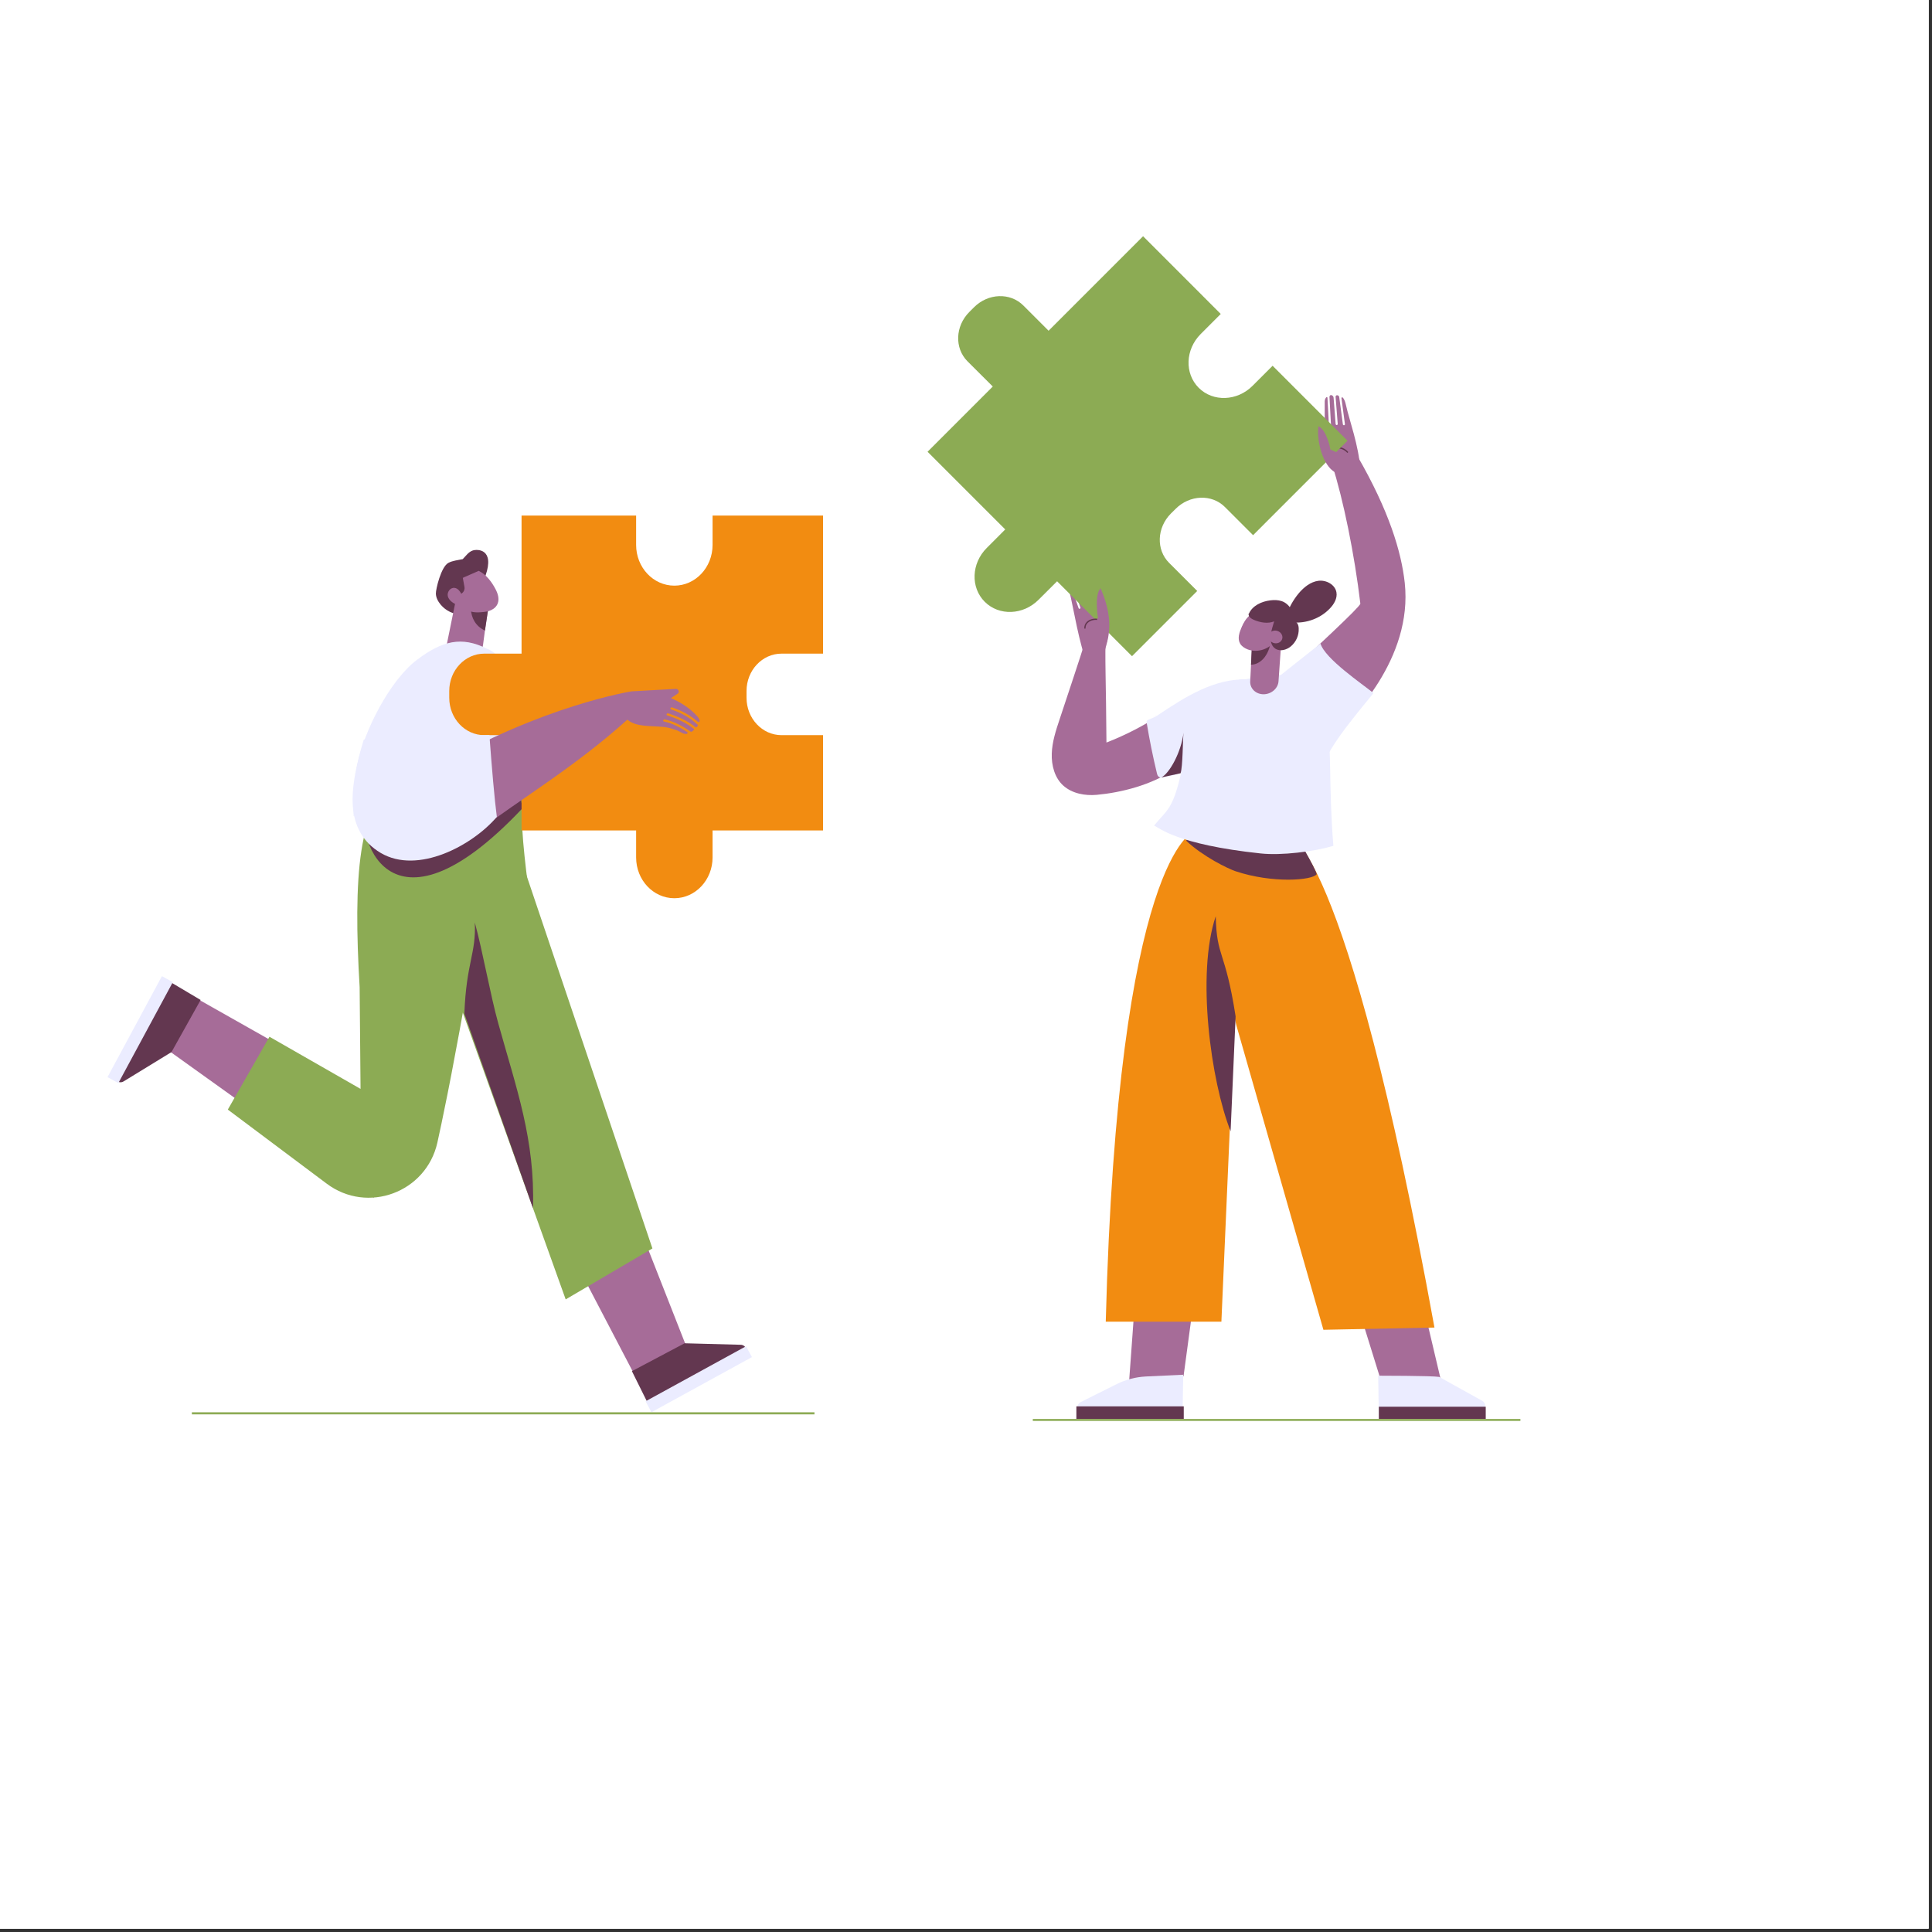 <?xml version="1.0" encoding="UTF-8"?>
<svg xmlns="http://www.w3.org/2000/svg" xmlns:xlink="http://www.w3.org/1999/xlink" width="188" zoomAndPan="magnify" viewBox="0 0 141.75 141.75" height="188" preserveAspectRatio="xMidYMid meet" version="1.0">
  <rect x="0" y="0" width="141.75" height="141.75" fill="#333333" stroke="none"/>
  <defs>
    <clipPath id="93dea03fdc">
      <path d="M 0 0 L 141.5 0 L 141.5 141.5 L 0 141.5 Z M 0 0 " clip-rule="nonzero"></path>
    </clipPath>
    <clipPath id="f083a0fa16">
      <path d="M 47 98 L 56 98 L 56 103.801 L 47 103.801 Z M 47 98 " clip-rule="nonzero"></path>
    </clipPath>
    <clipPath id="3ea0b5d698">
      <path d="M 7.887 71 L 13 71 L 13 80 L 7.887 80 Z M 7.887 71 " clip-rule="nonzero"></path>
    </clipPath>
    <clipPath id="3a9a05b1be">
      <path d="M 14 103 L 60 103 L 60 103.801 L 14 103.801 Z M 14 103 " clip-rule="nonzero"></path>
    </clipPath>
    <clipPath id="9bc24aeed0">
      <path d="M 32.918 37.828 L 60.387 37.828 L 60.387 65.922 L 32.918 65.922 Z M 32.918 37.828 " clip-rule="nonzero"></path>
    </clipPath>
    <clipPath id="2f785df63e">
      <path d="M 78 103 L 87 103 L 87 104.293 L 78 104.293 Z M 78 103 " clip-rule="nonzero"></path>
    </clipPath>
    <clipPath id="33f25ab347">
      <path d="M 101 103 L 110 103 L 110 104.293 L 101 104.293 Z M 101 103 " clip-rule="nonzero"></path>
    </clipPath>
    <clipPath id="eef57f56db">
      <path d="M 75.703 104.078 L 111.551 104.078 L 111.551 104.254 L 75.703 104.254 Z M 75.703 104.078 " clip-rule="nonzero"></path>
    </clipPath>
    <clipPath id="21da487296">
      <path d="M 68.055 17.293 L 99 17.293 L 99 49 L 68.055 49 Z M 68.055 17.293 " clip-rule="nonzero"></path>
    </clipPath>
  </defs>
  <g clip-path="url(#93dea03fdc)">
    <path fill="#ffffff" d="M 0 0 L 141.75 0 L 141.75 149.25 L 0 149.25 Z M 0 0 " fill-opacity="1" fill-rule="nonzero"></path>
    <path fill="#ffffff" d="M 0 0 L 141.75 0 L 141.75 141.75 L 0 141.75 Z M 0 0 " fill-opacity="1" fill-rule="nonzero"></path>
    <path fill="#ffffff" d="M 0 0 L 141.75 0 L 141.75 141.75 L 0 141.75 Z M 0 0 " fill-opacity="1" fill-rule="nonzero"></path>
  </g>
  <path fill="#a66c98" d="M 46.668 101.094 L 39.074 86.559 L 43.559 81.492 L 50.453 99.035 L 46.668 101.094 " fill-opacity="1" fill-rule="nonzero"></path>
  <path fill="#633750" d="M 46.363 100.602 L 47.449 102.789 C 47.566 103 47.863 103.059 48.113 102.922 L 54.465 99.453 C 54.699 99.32 54.797 99.047 54.684 98.852 C 54.609 98.723 54.461 98.652 54.293 98.664 L 50.23 98.555 L 46.363 100.602 " fill-opacity="1" fill-rule="nonzero"></path>
  <g clip-path="url(#f083a0fa16)">
    <path fill="#ebecff" d="M 55.168 99.57 L 54.738 98.773 L 47.367 102.812 L 47.797 103.613 L 55.168 99.57 " fill-opacity="1" fill-rule="nonzero"></path>
  </g>
  <path fill="#a66c98" d="M 14.195 73.121 L 28.453 81.18 L 27.438 87.875 L 12.137 76.914 L 14.195 73.121 " fill-opacity="1" fill-rule="nonzero"></path>
  <path fill="#633750" d="M 14.719 73.367 L 12.621 72.121 C 12.406 72.008 12.129 72.121 11.992 72.371 L 8.543 78.746 C 8.418 78.988 8.48 79.266 8.688 79.371 C 8.816 79.438 8.98 79.414 9.113 79.316 L 12.582 77.191 L 14.719 73.367 " fill-opacity="1" fill-rule="nonzero"></path>
  <g clip-path="url(#3ea0b5d698)">
    <path fill="#ebecff" d="M 7.887 79.031 L 8.684 79.465 L 12.68 72.059 L 11.879 71.621 L 7.887 79.031 " fill-opacity="1" fill-rule="nonzero"></path>
  </g>
  <g clip-path="url(#3a9a05b1be)">
    <path fill="#8cab54" d="M 59.758 103.773 L 14.078 103.773 L 14.078 103.617 L 59.758 103.617 L 59.758 103.773 " fill-opacity="1" fill-rule="nonzero"></path>
  </g>
  <path fill="#633750" d="M 45.449 52.059 C 46.164 52.289 46.809 52.648 47.344 53.117 C 47.391 53.156 47.477 53.109 47.477 53.047 C 47.477 53.043 47.477 53.039 47.477 53.039 C 47.473 52.914 47.316 52.727 47.246 52.652 C 46.754 52.117 46.086 51.68 45.367 51.375 L 45.859 51.051 C 46.027 50.938 45.922 50.688 45.715 50.699 L 42.484 50.879 C 42.484 50.879 35.961 51.898 28.129 56.473 C 28.945 58.156 29.848 59.801 30.824 61.406 C 34.605 58.59 38.266 56.457 42.172 52.957 C 42.824 53.512 43.828 53.391 44.859 53.496 C 44.875 53.496 44.887 53.5 44.898 53.5 C 45.234 53.543 45.547 53.648 45.852 53.758 C 46.051 53.832 46.266 54.035 46.516 54 C 46.582 53.992 46.617 53.906 46.57 53.871 C 46.07 53.539 45.457 53.211 44.848 53.09 C 44.805 53.082 44.789 53.043 44.805 53.004 C 44.824 52.961 44.871 52.934 44.91 52.941 C 45.598 53.078 46.281 53.465 46.816 53.836 C 46.84 53.852 46.871 53.848 46.898 53.832 C 46.945 53.801 46.988 53.77 47.027 53.734 C 47.066 53.703 47.074 53.652 47.043 53.629 C 46.547 53.227 45.902 52.902 45.086 52.641 C 45.047 52.625 45.035 52.586 45.059 52.543 C 45.078 52.504 45.129 52.48 45.168 52.496 C 46 52.762 46.66 53.098 47.168 53.508 C 47.195 53.531 47.246 53.52 47.277 53.484 C 47.293 53.461 47.312 53.438 47.328 53.414 C 47.348 53.387 47.348 53.352 47.328 53.332 C 46.781 52.828 46.117 52.441 45.367 52.203 C 45.328 52.191 45.316 52.148 45.34 52.109 C 45.359 52.066 45.41 52.047 45.449 52.059 " fill-opacity="1" fill-rule="nonzero"></path>
  <path fill="#8cab54" d="M 34.582 63.887 C 34.512 64.633 34.957 65.32 35.449 65.898 C 36.512 65.469 37.605 65.113 38.723 64.844 C 38.391 62.23 38.055 59.059 38.457 57.281 C 37.289 57.242 37.176 59.898 36.012 59.863 C 35.906 59.859 35.793 59.859 35.711 59.926 C 35.605 60.012 35.605 60.168 35.609 60.305 C 35.629 61.004 35.488 61.703 35.195 62.34 C 34.965 62.848 34.637 63.332 34.582 63.887 " fill-opacity="1" fill-rule="nonzero"></path>
  <path fill="#8cab54" d="M 36.289 60.891 C 35.965 60.871 34.871 57.242 29.145 58.078 C 26.27 58.496 25.914 64.543 26.387 72.43 L 26.453 79.891 L 19.77 76.066 L 16.715 81.41 L 23.969 86.844 C 26.965 89.09 31.27 87.492 32.09 83.832 C 32.32 82.805 32.492 81.945 32.578 81.523 C 33.895 75.254 36.289 60.891 36.289 60.891 " fill-opacity="1" fill-rule="nonzero"></path>
  <path fill="#633750" d="M 38.328 59.309 C 28.402 69.828 25.895 61.039 26.934 58.852 C 26.969 57.812 28.555 60.824 29.355 59.543 C 29.434 59.418 30.023 58.297 30.133 58.238 C 30.328 58.133 32.133 56.262 38.055 57.555 L 38.328 59.309 " fill-opacity="1" fill-rule="nonzero"></path>
  <path fill="#633750" d="M 33.715 44.68 L 33.668 44.836 C 33.68 44.781 33.695 44.73 33.715 44.68 " fill-opacity="1" fill-rule="nonzero"></path>
  <path fill="#633750" d="M 34.789 43.926 C 34.828 43.254 35.414 42.836 35.625 42.227 C 36.309 40.254 35.008 40.277 34.68 40.391 C 34.371 40.496 34.184 40.789 33.949 41.023 C 33.594 41.102 33.223 41.129 32.906 41.293 C 32.352 41.578 31.969 43.258 31.98 43.555 C 31.988 43.852 32.137 44.129 32.332 44.363 C 32.695 44.797 33.273 45.105 33.867 45.07 C 34.312 45.047 34.742 44.797 34.949 44.445 C 34.84 44.301 34.777 44.113 34.789 43.926 " fill-opacity="1" fill-rule="nonzero"></path>
  <path fill="#a66c98" d="M 36.055 43.383 L 35.926 43.926 L 35.594 46.148 L 35.438 47.332 C 35.316 48.078 34.832 47.969 34.215 47.926 C 33.551 47.883 32.684 47.75 32.762 47.371 L 33.715 42.688 L 36.055 43.383 " fill-opacity="1" fill-rule="nonzero"></path>
  <path fill="#633750" d="M 35.852 44.461 L 35.582 46.262 C 34.902 45.957 34.578 45.34 34.547 44.68 L 34.586 44.375 L 35.852 44.461 " fill-opacity="1" fill-rule="nonzero"></path>
  <path fill="#a66c98" d="M 36.363 43.238 C 36.098 42.723 35.688 42.164 35.152 41.898 L 35.125 41.883 L 32.812 42.895 L 33.539 44.23 C 33.582 44.305 33.605 44.367 33.617 44.422 C 33.645 44.43 33.676 44.441 33.703 44.457 C 33.734 44.438 33.77 44.422 33.812 44.402 C 33.82 44.406 33.828 44.41 33.836 44.414 C 34.031 44.633 34.281 44.797 34.555 44.871 C 34.801 44.938 35.051 44.938 35.301 44.918 C 35.547 44.902 35.793 44.871 36.02 44.77 C 36.242 44.672 36.441 44.496 36.523 44.258 C 36.641 43.934 36.531 43.555 36.363 43.238 " fill-opacity="1" fill-rule="nonzero"></path>
  <path fill="#633750" d="M 33.918 42.184 L 34.078 43.066 C 34.129 43.34 33.922 43.602 33.617 43.645 L 33.066 43.727 L 32.551 42.551 L 33.414 42.258 L 33.918 42.184 " fill-opacity="1" fill-rule="nonzero"></path>
  <path fill="#a66c98" d="M 33.902 43.684 C 33.789 43.445 33.629 43.168 33.352 43.133 C 33.027 43.094 32.781 43.457 32.859 43.754 C 32.941 44.051 33.238 44.262 33.543 44.375 C 33.637 44.41 33.75 44.438 33.84 44.395 C 33.941 44.34 33.969 44.215 33.977 44.102 C 33.988 43.91 33.973 43.715 33.93 43.523 L 33.902 43.684 " fill-opacity="1" fill-rule="nonzero"></path>
  <path fill="#ebecff" d="M 26.223 59.488 C 26.273 59.477 26.68 59.398 26.715 59.395 C 26.848 59.367 26.984 59.336 27.117 59.305 C 27.453 59.227 27.789 59.145 28.121 59.051 C 29.613 58.645 31.094 58.195 32.574 57.758 C 34.047 57.324 35.523 56.895 37 56.477 C 37.387 56.367 37.773 56.262 38.164 56.16 C 38.176 55.168 38.082 54.316 37.996 53.078 C 37.914 51.871 37.523 48.953 36.25 47.898 L 36.301 47.922 C 36.266 47.898 36.234 47.879 36.199 47.859 C 36.055 47.746 35.898 47.656 35.727 47.598 C 33.867 46.656 32.441 47.02 30.609 48.398 C 28.59 49.914 26.691 53.668 26.207 56.133 C 25.977 57.316 25.953 58.801 25.945 59.879 C 26.09 59.859 26.078 59.512 26.223 59.488 " fill-opacity="1" fill-rule="nonzero"></path>
  <path fill="#ebecff" d="M 33.215 47.984 L 33.785 47.645 C 33.578 47.738 33.391 47.852 33.215 47.984 " fill-opacity="1" fill-rule="nonzero"></path>
  <g clip-path="url(#9bc24aeed0)">
    <path fill="#f28c11" d="M 57.344 53.938 C 55.922 53.938 54.773 52.711 54.773 51.195 L 54.773 50.699 C 54.773 49.184 55.922 47.957 57.344 47.957 L 60.387 47.957 L 60.387 37.828 L 52.281 37.828 L 52.281 39.98 C 52.281 41.633 51.023 42.969 49.477 42.969 C 47.926 42.969 46.672 41.633 46.672 39.98 L 46.672 37.828 L 38.266 37.828 L 38.266 47.957 L 35.531 47.957 C 34.113 47.957 32.961 49.184 32.961 50.699 L 32.961 51.195 C 32.961 52.711 34.113 53.938 35.531 53.938 L 38.266 53.938 L 38.266 60.93 L 46.672 60.93 L 46.672 62.91 C 46.672 64.562 47.926 65.902 49.477 65.902 C 51.023 65.902 52.281 64.562 52.281 62.91 L 52.281 60.93 L 60.387 60.93 L 60.387 53.938 L 57.344 53.938 " fill-opacity="1" fill-rule="nonzero"></path>
  </g>
  <path fill="#a66c98" d="M 49.309 51.902 C 50.023 52.133 50.668 52.492 51.203 52.961 C 51.25 53 51.336 52.953 51.336 52.891 C 51.336 52.887 51.336 52.883 51.336 52.883 C 51.332 52.758 51.18 52.57 51.105 52.496 C 50.613 51.961 49.945 51.527 49.227 51.219 L 49.719 50.895 C 49.887 50.781 49.781 50.531 49.574 50.543 L 46.344 50.723 C 46.344 50.723 39.82 51.742 31.988 56.316 C 32.805 58 33.707 59.645 34.684 61.25 C 38.465 58.434 42.125 56.301 46.031 52.801 C 46.684 53.355 47.688 53.234 48.719 53.34 C 48.734 53.34 48.746 53.344 48.758 53.344 C 49.094 53.387 49.406 53.492 49.711 53.602 C 49.91 53.676 50.129 53.879 50.375 53.844 C 50.441 53.836 50.477 53.75 50.43 53.715 C 49.93 53.383 49.316 53.055 48.707 52.934 C 48.664 52.926 48.648 52.887 48.664 52.848 C 48.684 52.805 48.73 52.777 48.77 52.785 C 49.457 52.922 50.141 53.309 50.676 53.68 C 50.699 53.695 50.73 53.695 50.758 53.676 C 50.805 53.645 50.848 53.613 50.887 53.578 C 50.926 53.547 50.934 53.496 50.902 53.473 C 50.406 53.07 49.762 52.746 48.945 52.484 C 48.906 52.469 48.895 52.43 48.918 52.387 C 48.938 52.348 48.988 52.324 49.027 52.34 C 49.859 52.605 50.52 52.941 51.027 53.352 C 51.055 53.375 51.105 53.363 51.137 53.328 C 51.152 53.305 51.172 53.281 51.188 53.258 C 51.207 53.23 51.207 53.195 51.188 53.176 C 50.641 52.672 49.977 52.285 49.227 52.047 C 49.188 52.035 49.176 51.992 49.199 51.953 C 49.219 51.91 49.27 51.891 49.309 51.902 " fill-opacity="1" fill-rule="nonzero"></path>
  <path fill="#ebecff" d="M 26.691 54.258 C 26.191 55.938 25.781 57.652 25.887 59.156 C 25.984 60.527 26.574 61.777 27.938 62.582 C 30.66 64.184 34.664 62.035 36.453 59.934 C 36.285 58.684 36.086 56.348 35.906 53.922 L 26.691 54.258 " fill-opacity="1" fill-rule="nonzero"></path>
  <path fill="#8cab54" d="M 37.52 60.938 L 47.867 91.598 L 41.504 95.336 L 31.973 68.766 L 37.52 60.938 " fill-opacity="1" fill-rule="nonzero"></path>
  <path fill="#633750" d="M 34.07 74.375 C 34.211 70.609 34.941 69.977 34.836 67.684 C 35.402 69.727 35.984 73.035 36.555 75.074 C 37.906 79.93 39.258 83.605 39.105 88.645 L 34.07 74.375 " fill-opacity="1" fill-rule="nonzero"></path>
  <path fill="#a66c98" d="M 97.195 32.645 C 97.457 33.047 97.723 33.449 97.988 33.848 C 98 33.84 98.012 33.836 98.02 33.832 C 98.527 33.574 99.332 34.738 99.801 34.422 C 99.703 32.723 98.988 30.793 98.75 29.711 C 98.703 29.508 98.645 29.285 98.492 29.145 C 98.438 29.172 98.473 29.156 98.418 29.184 L 98.676 31.117 C 98.68 31.141 98.672 31.16 98.656 31.176 C 98.645 31.188 98.629 31.195 98.609 31.199 C 98.57 31.203 98.531 31.172 98.527 31.133 L 98.258 29.133 C 98.25 29.066 98.195 29.008 98.121 29 C 98.047 28.988 97.988 29.043 97.992 29.113 L 98.148 31.105 C 98.148 31.125 98.141 31.145 98.129 31.16 C 98.117 31.172 98.098 31.184 98.078 31.184 C 98.035 31.184 98 31.152 97.996 31.113 L 97.844 29.172 C 97.836 29.066 97.742 28.984 97.637 28.984 C 97.578 29.008 97.539 29.062 97.543 29.125 L 97.656 31.223 C 97.656 31.242 97.648 31.262 97.637 31.277 C 97.621 31.289 97.605 31.297 97.582 31.301 C 97.543 31.301 97.504 31.27 97.504 31.227 L 97.395 29.184 C 97.395 29.137 97.332 29.117 97.305 29.152 C 97.238 29.23 97.195 29.336 97.195 29.449 C 97.203 30.359 97.191 31.27 97.184 32.18 C 97.184 32.332 97.188 32.488 97.195 32.645 " fill-opacity="1" fill-rule="nonzero"></path>
  <path fill="#633750" d="M 98.918 33.168 L 98.855 33.234 C 98.723 33.07 98.457 32.906 98.203 32.906 C 98.043 32.91 97.906 32.977 97.801 33.102 L 97.738 33.039 C 97.863 32.891 98.023 32.812 98.207 32.812 C 98.5 32.805 98.781 32.992 98.918 33.168 " fill-opacity="1" fill-rule="nonzero"></path>
  <path fill="#a66c98" d="M 86.836 100.973 L 87.812 93.73 L 83.359 94.246 L 82.844 101.32 L 86.836 100.973 " fill-opacity="1" fill-rule="nonzero"></path>
  <path fill="#ebecff" d="M 86.812 100.863 L 86.773 103.203 C 86.77 103.449 86.551 103.645 86.285 103.648 L 79.5 103.656 C 79.246 103.652 79.047 103.461 79.051 103.227 C 79.059 103.078 79.148 102.941 79.289 102.871 L 81.941 101.547 C 82.598 101.219 83.324 101.031 84.07 100.992 L 86.812 100.863 " fill-opacity="1" fill-rule="nonzero"></path>
  <g clip-path="url(#2f785df63e)">
    <path fill="#633750" d="M 78.973 103.184 L 86.852 103.184 L 86.852 104.109 L 78.973 104.109 L 78.973 103.184 " fill-opacity="1" fill-rule="nonzero"></path>
  </g>
  <path fill="#a66c98" d="M 101.379 101.488 L 99.207 94.496 L 103.668 92.574 L 105.828 101.73 L 101.379 101.488 " fill-opacity="1" fill-rule="nonzero"></path>
  <path fill="#ebecff" d="M 101.117 100.934 L 101.152 103.203 C 101.156 103.438 101.348 103.527 101.582 103.527 L 108.57 103.539 C 108.793 103.535 108.969 103.348 108.965 103.125 C 108.961 102.98 108.879 102.852 108.758 102.781 L 105.59 101.023 C 105.047 100.934 101.117 100.934 101.117 100.934 " fill-opacity="1" fill-rule="nonzero"></path>
  <g clip-path="url(#33f25ab347)">
    <path fill="#633750" d="M 101.164 103.211 L 109.008 103.211 L 109.008 104.105 L 101.164 104.105 L 101.164 103.211 " fill-opacity="1" fill-rule="nonzero"></path>
  </g>
  <g clip-path="url(#eef57f56db)">
    <path fill="#8cab54" d="M 111.551 104.254 L 75.777 104.254 L 75.777 104.109 L 111.551 104.109 L 111.551 104.254 " fill-opacity="1" fill-rule="nonzero"></path>
  </g>
  <path fill="#f28c11" d="M 87.602 61.004 C 87.602 61.004 82.016 62.742 81.129 96.973 L 89.613 96.973 L 90.738 71.188 L 87.602 61.004 " fill-opacity="1" fill-rule="nonzero"></path>
  <path fill="#f28c11" d="M 94.379 61.117 C 94.379 61.117 98.668 61.23 105.246 97.402 L 97.098 97.566 L 90.707 75.211 L 87.523 61.191 L 94.379 61.117 " fill-opacity="1" fill-rule="nonzero"></path>
  <path fill="#633750" d="M 90.656 74.57 C 89.891 69.641 89.262 70.297 89.199 67.223 C 87.766 71.445 88.84 79.336 90.289 83 L 90.656 74.57 " fill-opacity="1" fill-rule="nonzero"></path>
  <path fill="#633750" d="M 87.027 61.68 C 88.258 62.844 90.102 63.738 90.652 63.922 C 93.352 64.824 96.293 64.598 96.605 64.141 C 96.543 63.734 94.91 61.008 94.754 60.621 C 94.691 60.465 93.152 60.723 93.039 60.723 C 89.727 60.73 89.984 62.547 87.141 61.555 L 87.027 61.68 " fill-opacity="1" fill-rule="nonzero"></path>
  <path fill="#a66c98" d="M 85.066 52.492 C 83.84 53.285 82.535 53.953 81.18 54.48 C 81.156 50.25 81.043 47.773 81.141 46.812 C 80.516 46.836 80.215 47.09 79.59 47.137 C 79.363 47.922 78.238 51.277 77.75 52.754 C 77.473 53.582 77.195 54.426 77.168 55.293 C 77.137 56.164 77.387 57.082 78.02 57.645 C 78.676 58.227 79.609 58.395 80.477 58.316 C 82.25 58.152 84.492 57.602 86.18 56.438 L 85.066 52.492 " fill-opacity="1" fill-rule="nonzero"></path>
  <path fill="#a66c98" d="M 81.246 47.043 C 81.234 47.043 80.879 49.074 79.836 48.875 C 79.172 47.324 78.738 44.453 78.461 43.395 C 78.41 43.199 78.363 42.977 78.426 42.793 C 78.484 42.793 78.445 42.793 78.504 42.797 L 79.137 44.621 C 79.145 44.641 79.16 44.656 79.18 44.664 C 79.191 44.668 79.211 44.672 79.227 44.664 C 79.262 44.652 79.281 44.613 79.27 44.574 L 78.613 42.691 C 78.59 42.625 78.609 42.555 78.664 42.52 C 78.723 42.48 78.797 42.504 78.82 42.57 L 79.566 44.402 C 79.574 44.422 79.59 44.434 79.605 44.441 C 79.621 44.449 79.641 44.449 79.656 44.441 C 79.691 44.43 79.711 44.387 79.695 44.348 L 78.969 42.562 C 78.93 42.465 78.969 42.355 79.059 42.312 C 79.117 42.312 79.172 42.348 79.195 42.406 L 80.023 44.316 C 80.031 44.332 80.043 44.348 80.062 44.352 C 80.078 44.359 80.098 44.359 80.113 44.352 C 80.148 44.336 80.164 44.293 80.148 44.258 L 79.34 42.395 C 79.324 42.355 79.363 42.312 79.402 42.332 C 79.496 42.379 79.57 42.457 79.621 42.555 C 80.016 43.367 80.426 44.176 80.828 44.98 C 80.895 45.113 81.293 46.582 81.246 47.043 " fill-opacity="1" fill-rule="nonzero"></path>
  <path fill="#ebecff" d="M 92.492 62.617 C 94.023 62.781 96.395 62.484 97.828 62.062 C 97.129 53.387 98.75 50.574 93.473 49.422 C 92.676 49.25 91.914 49.895 91.102 49.844 L 91.062 49.844 C 87.332 50.613 87.441 52.492 87.027 54.836 C 86.199 59.496 85.75 59.23 84.676 60.574 C 85.043 60.723 86.32 61.961 92.492 62.617 " fill-opacity="1" fill-rule="nonzero"></path>
  <path fill="#ebecff" d="M 91.527 49.855 C 89.137 49.742 86.961 51.125 84.973 52.457 C 84.926 52.488 84.883 52.52 84.863 52.57 C 84.84 52.625 84.859 52.688 84.875 52.742 C 85.305 54.086 85.668 55.449 85.957 56.828 C 87.387 56.449 88.789 55.98 90.156 55.422 C 90.465 55.297 90.785 55.156 91.012 54.91 C 91.281 54.617 91.383 54.215 91.449 53.824 C 91.66 52.52 91.539 51.184 91.414 49.871 L 91.527 49.855 " fill-opacity="1" fill-rule="nonzero"></path>
  <path fill="#ebecff" d="M 84.879 52.543 C 84.68 52.625 84.477 52.711 84.277 52.797 C 84.227 52.816 84.172 52.844 84.145 52.891 C 84.117 52.941 84.125 53.004 84.137 53.059 C 84.34 54.293 84.59 55.52 84.883 56.738 C 84.902 56.816 84.926 56.898 84.98 56.957 C 85.039 57.016 85.121 57.066 85.203 57.059 C 86.605 56.867 87.902 56.246 88.766 55.812 C 89.629 55.379 89.594 55.539 89.988 54.656 C 90.262 54.043 90.383 53.367 90.438 52.695 C 90.477 52.191 90.453 51.617 90.082 51.273 C 89.719 50.938 89.16 50.949 88.68 51.051 C 87.238 51.359 85.996 52.309 84.555 52.594 L 84.879 52.543 " fill-opacity="1" fill-rule="nonzero"></path>
  <path fill="#a66c98" d="M 94.363 50.055 C 94.367 50.051 94.367 50.051 94.367 50.051 C 94.352 50.004 94.336 49.957 94.32 49.91 L 94.363 50.055 " fill-opacity="1" fill-rule="nonzero"></path>
  <path fill="#a66c98" d="M 103.066 42.762 C 102.816 40.473 101.906 37.469 99.594 33.461 C 98.906 33.645 98.438 33.988 97.738 34.09 C 98.559 36.648 99.383 40.691 99.809 44.293 C 99.73 44.59 96.555 47.504 93.668 50.227 C 94.195 51.738 95.77 52.953 96.902 54.09 C 96.973 54.16 96.875 54.496 96.973 54.527 C 97.172 54.59 97.547 54.191 97.703 54.059 C 99.16 52.84 103.668 48.316 103.066 42.762 " fill-opacity="1" fill-rule="nonzero"></path>
  <g clip-path="url(#21da487296)">
    <path fill="#8cab54" d="M 85.777 41.297 C 84.812 40.332 84.875 38.715 85.91 37.676 L 86.254 37.336 C 87.289 36.297 88.91 36.238 89.871 37.199 L 91.938 39.266 L 98.867 32.336 L 93.371 26.836 L 91.898 28.309 C 90.77 29.438 89 29.504 87.949 28.453 C 86.898 27.402 86.965 25.637 88.098 24.504 L 89.566 23.035 L 83.867 17.332 L 76.934 24.266 L 75.082 22.414 C 74.117 21.449 72.496 21.508 71.461 22.547 L 71.121 22.887 C 70.082 23.926 70.023 25.543 70.984 26.508 L 72.84 28.359 L 68.055 33.145 L 73.754 38.844 L 72.398 40.203 C 71.266 41.332 71.199 43.102 72.25 44.152 C 73.301 45.203 75.07 45.137 76.199 44.004 L 77.559 42.648 L 83.055 48.145 L 87.84 43.359 L 85.777 41.297 " fill-opacity="1" fill-rule="nonzero"></path>
  </g>
  <path fill="#a66c98" d="M 98.125 34.707 C 97.184 34.469 96.566 32.508 96.734 31.273 C 97.371 31.574 97.613 32.988 97.613 32.988 C 97.613 32.988 98.602 33.332 98.727 33.824 C 98.816 34.188 98.555 34.586 98.172 34.672 L 98.125 34.707 " fill-opacity="1" fill-rule="nonzero"></path>
  <path fill="#a66c98" d="M 81.211 47.18 C 81.578 45.828 81.348 44.562 80.75 43.16 C 80.273 43.648 80.559 45.344 80.559 45.344 C 80.559 45.344 79.777 45.953 79.84 46.555 C 79.883 46.992 80.266 47.402 80.645 47.422 C 81.027 47.441 81.34 47.062 81.309 46.625 L 81.211 47.18 " fill-opacity="1" fill-rule="nonzero"></path>
  <path fill="#ebecff" d="M 96.883 47.219 C 96.262 47.719 94.062 49.445 93.441 49.945 C 93.316 50.461 92.633 53.457 92.738 53.977 C 93.316 56.836 96.801 57.086 97.039 56.262 C 97.484 54.738 99.77 52.102 100.773 50.852 C 99.949 50.18 97.219 48.34 96.883 47.219 " fill-opacity="1" fill-rule="nonzero"></path>
  <path fill="#633750" d="M 86.617 56.734 C 86.781 56.297 86.781 54.215 86.836 53.754 C 86.664 55.199 85.797 56.754 85.203 57.043 L 86.617 56.734 " fill-opacity="1" fill-rule="nonzero"></path>
  <path fill="#a66c98" d="M 91.844 47.688 L 91.727 49.988 C 91.699 50.52 92.145 50.941 92.715 50.938 C 93.289 50.93 93.777 50.5 93.805 49.973 L 94.027 46.781 L 91.844 47.688 " fill-opacity="1" fill-rule="nonzero"></path>
  <path fill="#633750" d="M 91.867 47.031 L 91.785 48.77 C 91.949 48.766 92.109 48.73 92.25 48.66 C 92.844 48.379 93.164 47.691 93.242 47.012 L 91.867 47.031 " fill-opacity="1" fill-rule="nonzero"></path>
  <path fill="#a66c98" d="M 91.711 45.141 C 91.809 45.07 91.918 45.012 92.031 44.965 C 92.047 44.957 92.066 44.949 92.082 44.941 C 92.383 44.828 92.703 44.766 93.016 44.777 C 93.086 44.867 93.191 44.941 93.332 44.992 C 94.246 45.309 93.871 46.129 93.547 46.883 C 93.566 46.914 93.582 46.949 93.578 46.953 C 93.453 47.02 91.871 48.414 90.965 46.992 C 90.785 46.711 91.23 45.48 91.711 45.141 " fill-opacity="1" fill-rule="nonzero"></path>
  <path fill="#a66c98" d="M 93.594 46.914 C 93.227 47.602 92.293 47.934 91.539 47.645 C 91.316 47.559 91.105 47.422 90.988 47.223 C 90.777 46.859 90.926 46.41 91.094 46.035 C 91.199 45.793 91.32 45.555 91.5 45.363 C 91.684 45.168 91.938 45.027 92.211 45.035 C 92.367 45.035 92.52 45.09 92.66 45.16 C 93.152 45.418 93.473 45.969 93.438 46.508 C 93.434 46.594 93.422 46.691 93.473 46.77 C 93.508 46.82 93.562 46.852 93.594 46.902 C 93.629 46.953 93.609 47.043 93.594 46.914 " fill-opacity="1" fill-rule="nonzero"></path>
  <path fill="#633750" d="M 91.637 45.012 C 91.891 44.445 92.547 44.125 93.207 44.047 C 93.48 44.012 93.766 44.016 94.031 44.102 C 94.633 44.305 95.008 44.992 94.816 45.543 C 94.957 45.527 95.102 45.613 95.18 45.73 C 95.258 45.844 95.281 45.98 95.285 46.113 C 95.309 46.609 95.098 47.094 94.715 47.418 C 94.41 47.68 93.918 47.824 93.566 47.59 C 93.254 47.379 93.195 46.977 93.23 46.629 C 93.27 46.273 93.379 45.93 93.484 45.59 C 93.031 45.773 92.484 45.684 92.02 45.488 C 91.867 45.422 91.707 45.34 91.637 45.195 C 91.57 45.055 91.633 44.984 91.637 45.012 " fill-opacity="1" fill-rule="nonzero"></path>
  <path fill="#a66c98" d="M 94.016 46.996 C 93.871 47.211 93.559 47.266 93.316 47.117 C 93.078 46.973 93 46.68 93.148 46.465 C 93.293 46.254 93.605 46.199 93.848 46.348 C 94.086 46.492 94.164 46.785 94.016 46.996 " fill-opacity="1" fill-rule="nonzero"></path>
  <path fill="#633750" d="M 94.512 45.621 C 95.609 45.832 96.805 45.453 97.574 44.641 C 97.879 44.324 98.129 43.898 98.055 43.465 C 97.961 42.891 97.305 42.539 96.73 42.613 C 96.156 42.688 95.668 43.082 95.293 43.523 C 94.863 44.039 94.535 44.637 94.34 45.281 C 94.289 45.441 94.25 45.625 94.309 45.785 C 94.371 45.945 94.574 46.059 94.719 45.969 L 94.512 45.621 " fill-opacity="1" fill-rule="nonzero"></path>
  <path fill="#633750" d="M 80.5 45.395 L 80.496 45.488 C 80.289 45.457 79.98 45.523 79.801 45.703 C 79.688 45.812 79.637 45.953 79.645 46.121 L 79.555 46.117 C 79.543 45.926 79.605 45.758 79.734 45.629 C 79.945 45.422 80.277 45.363 80.5 45.395 " fill-opacity="1" fill-rule="nonzero"></path>
</svg>
